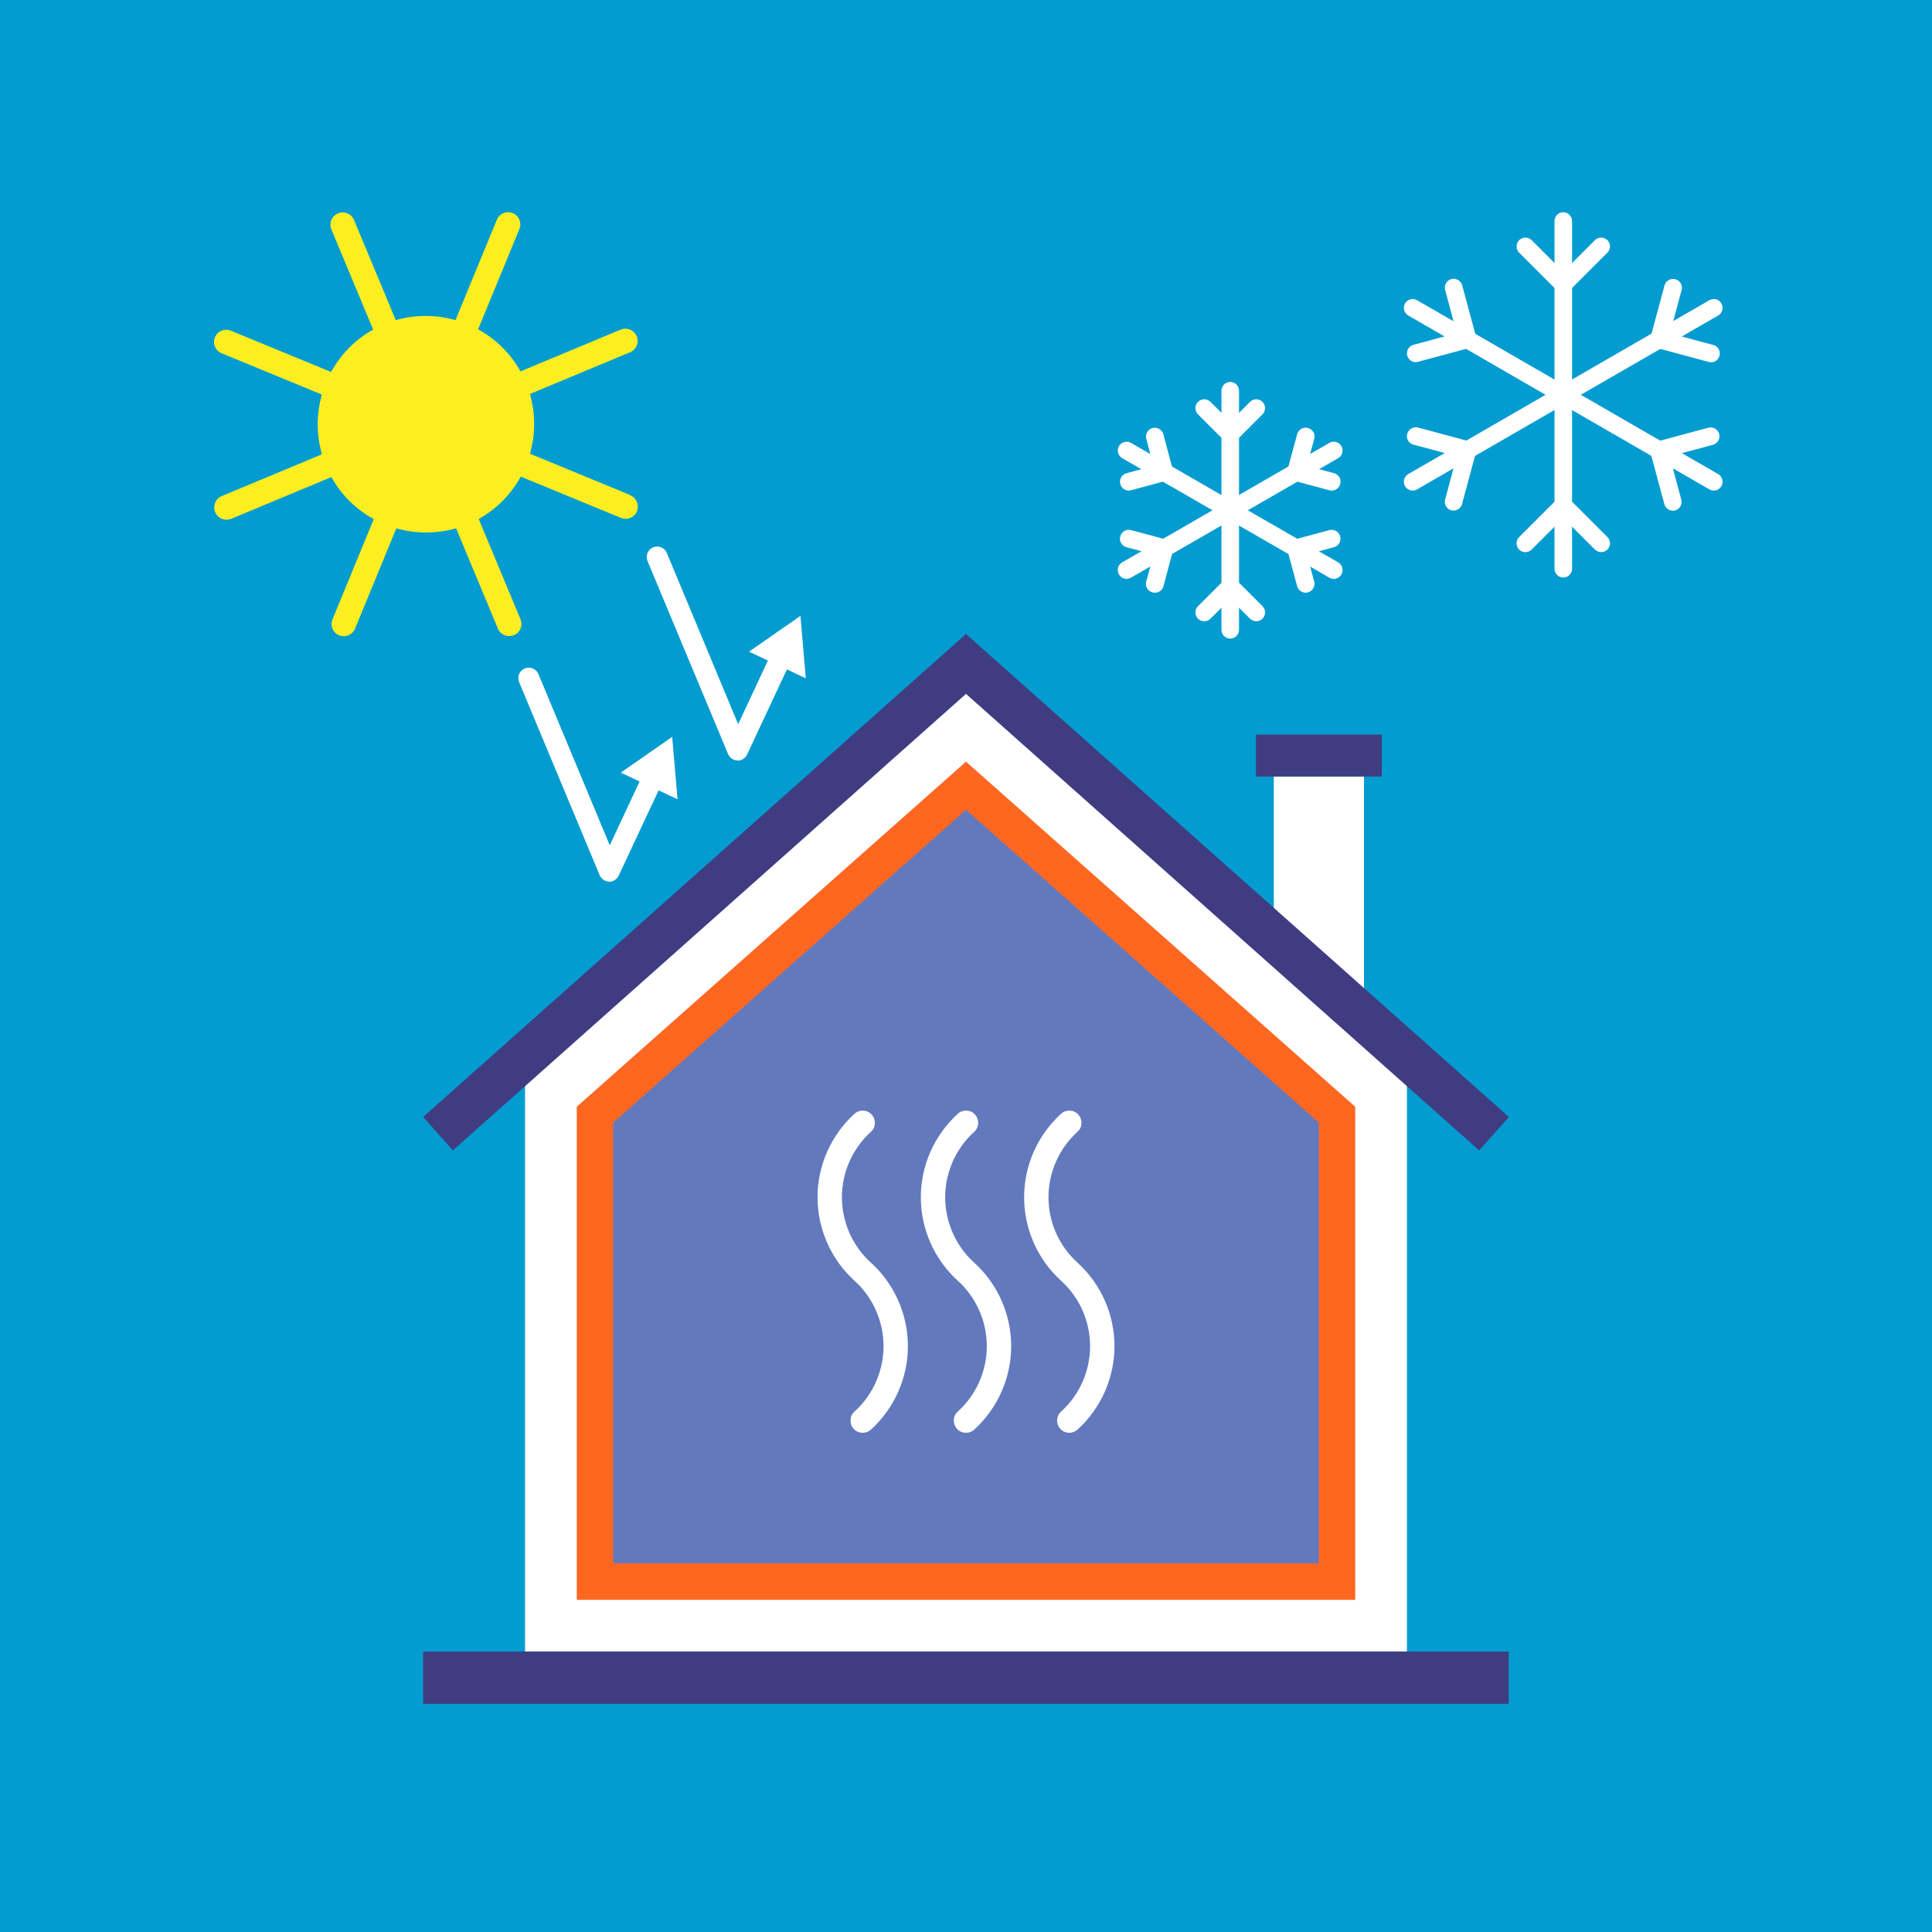 <svg xmlns="http://www.w3.org/2000/svg" width="130" height="130" viewBox="0 0 130 130" fill="none"><path d="M130 0H0V130H130V0Z" fill="#039CD0"></path><path d="M65 46.61L35.33 72.91V111.13H94.67V72.91L65 46.61Z" fill="white"></path><path d="M38.81 107.65V74.47L65 51.25L91.19 74.47V107.65H38.81Z" fill="#FF6721"></path><path d="M41.26 105.19V75.54L65 54.49L88.74 75.54V105.19H41.26Z" fill="#6279BE"></path><path d="M91.78 52.25H85.71V66.69H91.78V52.25Z" fill="white"></path><path d="M92.98 49.43H84.51V52.25H92.98V49.43Z" fill="#403C82"></path><path d="M99.53 77.41L65 46.69L30.47 77.41L28.47 75.16L65 42.66L101.53 75.16L99.53 77.41Z" fill="#403C82"></path><path d="M101.52 111.13H28.47V114.65H101.52V111.13Z" fill="#403C82"></path><path d="M41 59.32C41 59.32 41 59.32 40.99 59.32C40.71 59.32 40.46 59.14 40.35 58.89L34.93 45.9C34.78 45.54 34.95 45.13 35.31 44.98C35.67 44.83 36.08 45 36.23 45.36L41.03 56.88L43.29 52.04C43.45 51.69 43.87 51.54 44.23 51.7C44.58 51.86 44.73 52.28 44.57 52.64L41.63 58.92C41.51 59.17 41.26 59.33 40.99 59.33L41 59.32Z" fill="white"></path><path d="M45.59 53.78L45.23 49.58L41.77 51.99L45.59 53.78Z" fill="white"></path><path d="M49.64 51.17C49.64 51.17 49.64 51.17 49.63 51.17C49.35 51.17 49.1 50.99 48.99 50.74L43.57 37.75C43.42 37.39 43.59 36.98 43.95 36.83C44.31 36.68 44.72 36.85 44.87 37.21L49.67 48.73L51.93 43.89C52.09 43.54 52.51 43.39 52.87 43.55C53.22 43.71 53.37 44.13 53.21 44.49L50.27 50.77C50.15 51.02 49.9 51.18 49.63 51.18L49.64 51.17Z" fill="white"></path><path d="M54.22 45.64L53.86 41.44L50.4 43.85L54.22 45.64Z" fill="white"></path><path d="M42.41 33.31L35.66 30.53C36.03 29.25 36.04 27.86 35.66 26.51L42.4 23.7C42.82 23.53 43.02 23.04 42.84 22.62C42.66 22.2 42.18 22 41.76 22.18L35.02 24.99C34.34 23.76 33.34 22.8 32.17 22.16L34.95 15.41C35.12 14.99 34.92 14.51 34.5 14.34C34.08 14.17 33.6 14.37 33.43 14.79L30.65 21.54C29.37 21.17 27.98 21.16 26.63 21.54L23.82 14.8C23.65 14.38 23.16 14.18 22.74 14.36C22.32 14.53 22.12 15.02 22.3 15.44L25.11 22.18C23.88 22.86 22.92 23.86 22.28 25.03L15.53 22.25C15.11 22.08 14.63 22.28 14.46 22.7C14.29 23.12 14.49 23.6 14.91 23.77L21.66 26.55C21.29 27.83 21.28 29.22 21.66 30.57L14.92 33.38C14.5 33.55 14.3 34.04 14.48 34.46C14.61 34.78 14.92 34.97 15.24 34.97C15.35 34.97 15.45 34.95 15.56 34.91L22.3 32.1C22.98 33.33 23.98 34.29 25.15 34.93L22.37 41.68C22.2 42.1 22.4 42.58 22.82 42.75C22.92 42.79 23.03 42.81 23.13 42.81C23.45 42.81 23.76 42.62 23.89 42.3L26.67 35.55C27.95 35.92 29.34 35.93 30.69 35.55L33.5 42.29C33.63 42.61 33.94 42.8 34.26 42.8C34.37 42.8 34.47 42.78 34.58 42.74C35 42.57 35.2 42.08 35.02 41.66L32.21 34.92C33.44 34.24 34.4 33.24 35.04 32.07L41.79 34.85C41.89 34.89 42 34.91 42.1 34.91C42.42 34.91 42.73 34.72 42.86 34.4C43.03 33.98 42.83 33.5 42.41 33.33V33.31Z" fill="#FCEE21"></path><path d="M58.05 96.41C57.83 96.41 57.6 96.32 57.44 96.14C57.14 95.8 57.16 95.28 57.5 94.98C58.74 93.86 59.45 92.25 59.45 90.58C59.45 88.91 58.74 87.3 57.5 86.18C55.92 84.75 55.01 82.7 55.01 80.56C55.01 78.42 55.92 76.38 57.5 74.94C57.84 74.64 58.36 74.66 58.66 75C58.96 75.34 58.94 75.86 58.6 76.16C57.36 77.28 56.65 78.89 56.65 80.56C56.65 82.23 57.36 83.84 58.6 84.96C60.18 86.39 61.09 88.44 61.09 90.58C61.09 92.72 60.18 94.76 58.6 96.2C58.44 96.34 58.25 96.41 58.05 96.41Z" fill="white"></path><path d="M65 96.41C64.78 96.41 64.55 96.32 64.39 96.14C64.09 95.8 64.11 95.28 64.45 94.98C65.69 93.86 66.4 92.25 66.4 90.58C66.4 88.91 65.69 87.3 64.45 86.18C62.87 84.75 61.96 82.7 61.96 80.56C61.96 78.42 62.87 76.38 64.45 74.94C64.79 74.64 65.31 74.66 65.61 75C65.91 75.34 65.89 75.86 65.55 76.16C64.31 77.28 63.6 78.89 63.6 80.56C63.6 82.23 64.31 83.84 65.55 84.96C67.13 86.39 68.04 88.44 68.04 90.58C68.04 92.72 67.13 94.76 65.55 96.2C65.39 96.34 65.2 96.41 65 96.41Z" fill="white"></path><path d="M71.95 96.41C71.73 96.41 71.5 96.32 71.34 96.14C71.04 95.8 71.06 95.28 71.4 94.98C72.64 93.86 73.35 92.25 73.35 90.58C73.35 88.91 72.64 87.3 71.4 86.18C69.82 84.75 68.91 82.7 68.91 80.56C68.91 78.42 69.82 76.38 71.4 74.94C71.74 74.64 72.26 74.66 72.56 75C72.86 75.34 72.84 75.86 72.5 76.16C71.26 77.28 70.55 78.89 70.55 80.56C70.55 82.23 71.26 83.84 72.5 84.96C74.08 86.39 74.99 88.44 74.99 90.58C74.99 92.72 74.08 94.76 72.5 96.2C72.34 96.34 72.15 96.41 71.95 96.41Z" fill="white"></path><path d="M82.78 34.93C82.45 34.93 82.19 34.66 82.19 34.34V26.29C82.19 25.96 82.46 25.7 82.78 25.7C83.1 25.7 83.37 25.97 83.37 26.29V34.34C83.37 34.67 83.1 34.93 82.78 34.93Z" fill="white"></path><path d="M82.78 30.05L80.61 27.88C80.38 27.65 80.38 27.27 80.61 27.04C80.84 26.81 81.22 26.81 81.45 27.04L82.78 28.37L84.11 27.04C84.34 26.81 84.72 26.81 84.95 27.04C85.18 27.27 85.18 27.65 84.95 27.88L82.78 30.05Z" fill="white"></path><path d="M82.78 42.97C82.45 42.97 82.19 42.7 82.19 42.38V34.33C82.19 34 82.46 33.74 82.78 33.74C83.1 33.74 83.37 34.01 83.37 34.33V42.38C83.37 42.71 83.1 42.97 82.78 42.97Z" fill="white"></path><path d="M84.53 41.8C84.38 41.8 84.23 41.74 84.11 41.63L82.78 40.3L81.45 41.63C81.22 41.86 80.84 41.86 80.61 41.63C80.38 41.4 80.38 41.02 80.61 40.79L82.78 38.62L84.95 40.79C85.18 41.02 85.18 41.4 84.95 41.63C84.83 41.75 84.68 41.8 84.53 41.8Z" fill="white"></path><path d="M82.78 34.93C82.68 34.93 82.58 34.9 82.48 34.85L75.51 30.83C75.23 30.67 75.13 30.3 75.29 30.02C75.45 29.74 75.82 29.64 76.1 29.8L83.07 33.82C83.35 33.98 83.45 34.35 83.29 34.63C83.18 34.82 82.98 34.93 82.77 34.93H82.78Z" fill="white"></path><path d="M75.95 33.01C75.69 33.01 75.45 32.83 75.38 32.57C75.3 32.25 75.48 31.93 75.8 31.84L77.62 31.35L77.13 29.53C77.05 29.21 77.23 28.89 77.55 28.8C77.86 28.72 78.19 28.9 78.28 29.22L79.07 32.19L76.1 32.99C76.05 33 76 33.01 75.95 33.01Z" fill="white"></path><path d="M89.75 38.95C89.65 38.95 89.55 38.92 89.45 38.87L82.48 34.85C82.2 34.69 82.1 34.32 82.26 34.04C82.42 33.76 82.79 33.66 83.07 33.82L90.04 37.84C90.32 38 90.42 38.37 90.26 38.65C90.15 38.84 89.95 38.95 89.74 38.95H89.75Z" fill="white"></path><path d="M87.85 39.88C87.59 39.88 87.35 39.7 87.28 39.44L86.48 36.47L89.45 35.67C89.77 35.59 90.09 35.77 90.18 36.09C90.26 36.41 90.08 36.73 89.76 36.82L87.94 37.31L88.43 39.13C88.51 39.45 88.33 39.77 88.01 39.86C87.96 39.87 87.91 39.88 87.86 39.88H87.85Z" fill="white"></path><path d="M75.81 38.95C75.6 38.95 75.4 38.84 75.29 38.65C75.13 38.37 75.22 38 75.51 37.84L82.48 33.82C82.76 33.66 83.13 33.75 83.29 34.04C83.45 34.32 83.36 34.69 83.07 34.85L76.1 38.87C76.01 38.92 75.9 38.95 75.8 38.95H75.81Z" fill="white"></path><path d="M77.7 39.88C77.65 39.88 77.6 39.88 77.55 39.86C77.23 39.78 77.04 39.45 77.13 39.13L77.62 37.31L75.8 36.82C75.48 36.74 75.29 36.41 75.38 36.09C75.47 35.77 75.79 35.59 76.11 35.67L79.08 36.47L78.29 39.44C78.22 39.71 77.98 39.88 77.72 39.88H77.7Z" fill="white"></path><path d="M82.78 34.93C82.57 34.93 82.37 34.82 82.26 34.63C82.1 34.35 82.19 33.98 82.48 33.82L89.45 29.8C89.73 29.64 90.1 29.73 90.26 30.02C90.42 30.3 90.33 30.67 90.04 30.83L83.07 34.85C82.98 34.9 82.87 34.93 82.77 34.93H82.78Z" fill="white"></path><path d="M89.6 33.01C89.55 33.01 89.5 33.01 89.45 32.99L86.48 32.19L87.28 29.22C87.37 28.9 87.69 28.71 88.01 28.8C88.33 28.88 88.52 29.21 88.43 29.53L87.94 31.35L89.76 31.84C90.08 31.92 90.27 32.25 90.18 32.57C90.11 32.84 89.87 33.01 89.61 33.01H89.6Z" fill="white"></path><path d="M105.19 27.16C104.86 27.16 104.6 26.89 104.6 26.57V14.87C104.6 14.54 104.87 14.28 105.19 14.28C105.51 14.28 105.78 14.55 105.78 14.87V26.57C105.78 26.9 105.51 27.16 105.19 27.16Z" fill="white"></path><path d="M105.19 19.97L102.22 17C101.99 16.77 101.99 16.39 102.22 16.16C102.45 15.93 102.83 15.93 103.06 16.16L105.19 18.29L107.32 16.16C107.55 15.93 107.93 15.93 108.16 16.16C108.39 16.39 108.39 16.77 108.16 17L105.19 19.97Z" fill="white"></path><path d="M105.19 38.86C104.86 38.86 104.6 38.59 104.6 38.27V26.57C104.6 26.24 104.87 25.98 105.19 25.98C105.51 25.98 105.78 26.25 105.78 26.57V38.27C105.78 38.6 105.51 38.86 105.19 38.86Z" fill="white"></path><path d="M107.74 37.15C107.59 37.15 107.44 37.09 107.32 36.98L105.19 34.85L103.06 36.98C102.83 37.21 102.45 37.21 102.22 36.98C101.99 36.75 101.99 36.37 102.22 36.14L105.19 33.17L108.16 36.14C108.39 36.37 108.39 36.75 108.16 36.98C108.04 37.1 107.89 37.15 107.74 37.15Z" fill="white"></path><path d="M105.19 27.16C105.09 27.16 104.99 27.13 104.89 27.08L94.76 21.23C94.48 21.07 94.38 20.7 94.54 20.42C94.7 20.14 95.07 20.04 95.35 20.2L105.48 26.05C105.76 26.21 105.86 26.58 105.7 26.86C105.59 27.05 105.39 27.16 105.18 27.16H105.19Z" fill="white"></path><path d="M95.26 24.37C95 24.37 94.76 24.19 94.69 23.93C94.61 23.61 94.79 23.29 95.11 23.2L98.02 22.42L97.24 19.51C97.16 19.19 97.34 18.87 97.66 18.78C97.98 18.7 98.3 18.88 98.39 19.2L99.48 23.25L95.43 24.34C95.38 24.35 95.33 24.36 95.28 24.36L95.26 24.37Z" fill="white"></path><path d="M115.32 33.01C115.22 33.01 115.12 32.98 115.02 32.93L104.89 27.08C104.61 26.92 104.51 26.55 104.67 26.27C104.83 25.99 105.2 25.89 105.48 26.05L115.61 31.9C115.89 32.06 115.99 32.43 115.83 32.71C115.72 32.9 115.52 33.01 115.31 33.01H115.32Z" fill="white"></path><path d="M112.56 34.36C112.3 34.36 112.06 34.18 111.99 33.92L110.9 29.87L114.95 28.78C115.27 28.7 115.59 28.88 115.68 29.2C115.76 29.52 115.58 29.84 115.26 29.93L112.35 30.71L113.13 33.62C113.21 33.94 113.03 34.26 112.71 34.35C112.66 34.36 112.61 34.37 112.56 34.37V34.36Z" fill="white"></path><path d="M95.06 33.01C94.85 33.01 94.65 32.9 94.54 32.71C94.38 32.43 94.47 32.06 94.76 31.9L104.89 26.05C105.17 25.89 105.54 25.98 105.7 26.27C105.86 26.55 105.77 26.92 105.48 27.08L95.35 32.93C95.26 32.98 95.15 33.01 95.05 33.01H95.06Z" fill="white"></path><path d="M97.81 34.36C97.76 34.36 97.71 34.36 97.66 34.34C97.34 34.26 97.15 33.93 97.24 33.61L98.02 30.7L95.11 29.92C94.79 29.84 94.6 29.51 94.69 29.19C94.78 28.87 95.1 28.69 95.42 28.77L99.47 29.86L98.38 33.91C98.31 34.18 98.07 34.35 97.81 34.35V34.36Z" fill="white"></path><path d="M105.19 27.16C104.98 27.16 104.78 27.05 104.67 26.86C104.51 26.58 104.6 26.21 104.89 26.05L115.02 20.2C115.3 20.04 115.67 20.13 115.83 20.42C115.99 20.7 115.9 21.07 115.61 21.23L105.48 27.08C105.39 27.13 105.28 27.16 105.18 27.16H105.19Z" fill="white"></path><path d="M115.11 24.37C115.06 24.37 115.01 24.37 114.96 24.35L110.91 23.26L112 19.21C112.09 18.89 112.41 18.71 112.73 18.79C113.05 18.87 113.24 19.2 113.15 19.52L112.37 22.43L115.28 23.21C115.6 23.29 115.79 23.62 115.7 23.94C115.63 24.21 115.39 24.38 115.13 24.38L115.11 24.37Z" fill="white"></path></svg>
